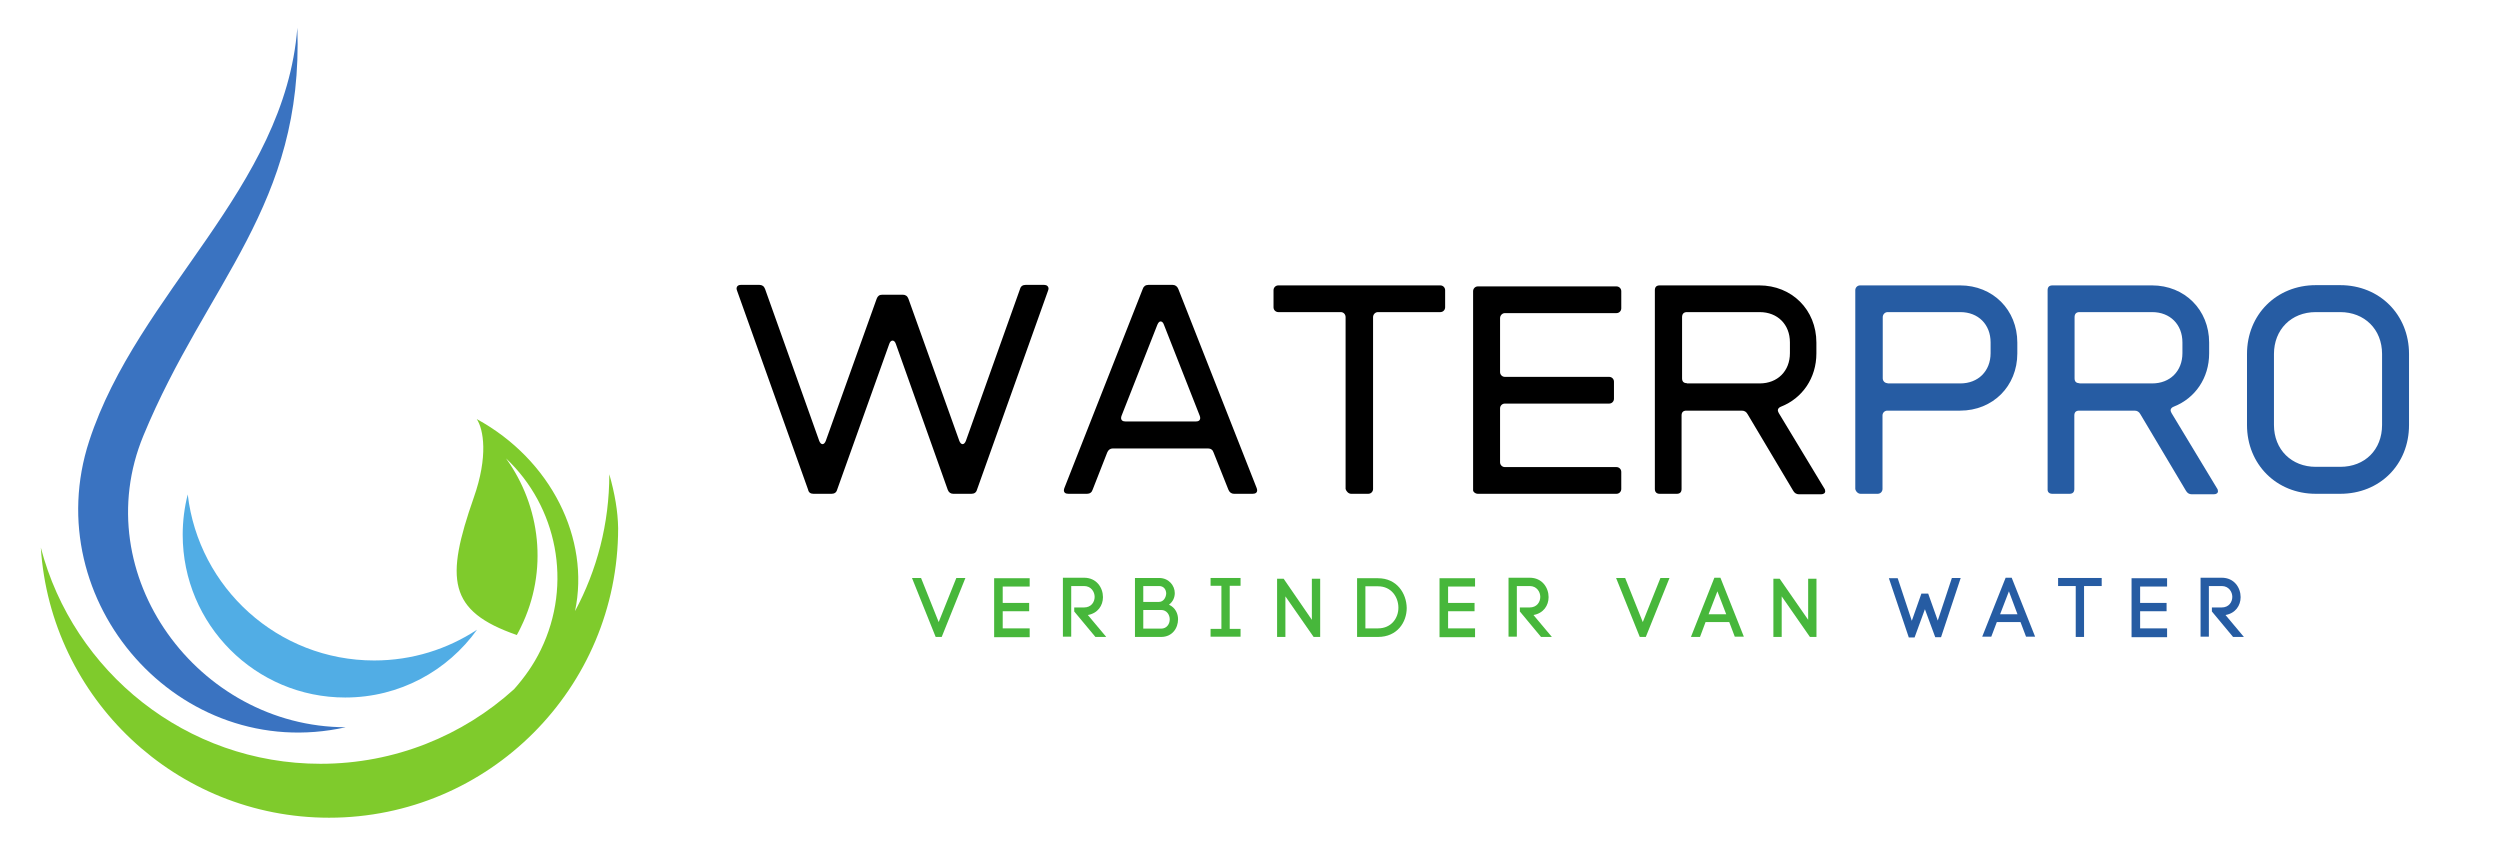 <?xml version="1.0" encoding="utf-8"?>
<!-- Generator: Adobe Illustrator 28.0.0, SVG Export Plug-In . SVG Version: 6.00 Build 0)  -->
<svg version="1.1" id="Laag_1" xmlns="http://www.w3.org/2000/svg" xmlns:xlink="http://www.w3.org/1999/xlink" x="0px" y="0px"
	 viewBox="0 0 992.1 340.2" style="enable-background:new 0 0 992.1 340.2;" xml:space="preserve">
<style type="text/css">
	.st0{fill:#3A73C1;}
	.st1{fill:#7FCB2C;}
	.st2{fill:#51ADE5;}
	.st3{fill:#265CA3;}
	.st4{fill:#47B73B;}
</style>
<g>
	<g transform="translate(165.045, 278.596)">
	</g>
</g>
<g>
	<g transform="translate(213.697, 278.596)">
	</g>
</g>
<g>
	<g>
		<g>
			<path class="st0" d="M56.9,172.9c25.2-61,63.6-91.2,61.1-161.9C113,75,54.7,115.8,35.4,175c-20.8,63.6,35.8,128.3,101.8,113.6
				C78.6,288.5,34.1,228.1,56.9,172.9"/>
		</g>
	</g>
	<path class="st1" d="M241.8,188.2c0,19.6-4.9,38.1-13.6,54.3c6-28.6-9.4-60-39-76.2c2.7,4.1,4.6,14.8-1.2,31.2
		c-11.3,32.3-10.3,45,17.1,54.5c0.6-1,1.1-2.1,1.6-3.1c11-22.4,7.8-48.1-5.9-67c20.2,19,26.6,49.7,13.8,76
		c-2.8,5.8-6.5,11-10.6,15.6c-20.3,18.4-47.3,29.6-76.8,29.6c-53.3,0-98.1-36.4-111-85.8c3.9,59.9,53.7,107.2,114.4,107.2
		c63.3,0,114.7-51.4,114.7-114.9C245.2,203,244,195.9,241.8,188.2z"/>
	<path class="st2" d="M148.5,262.1c-38.2,0-69.7-28.8-74-65.9c-1.3,5.1-2,10.5-2,16c0,35.7,28.9,64.6,64.5,64.6
		c21.6,0,40.6-10.6,52.3-26.9C177.6,257.6,163.6,262.1,148.5,262.1"/>
	<g>
		<g transform="translate(83.701, 273.358)">
			<g>
				<path d="M239.1-77.4h7.2c1.1,0,1.9-0.5,2.2-1.6l20.7-57.9c0.3-0.9,0.8-1.3,1.3-1.3c0.5,0,1,0.4,1.3,1.3L292.4-79
					c0.4,1.1,1.2,1.6,2.2,1.6h7.2c1.1,0,1.9-0.5,2.2-1.6l28.2-79c0.1-0.3,0.2-0.6,0.2-0.8c0-0.9-0.7-1.5-1.7-1.5h-7.4
					c-1.1,0-1.9,0.5-2.2,1.6l-21.5,60.3c-0.3,0.8-0.8,1.3-1.3,1.3c-0.5,0-1-0.5-1.3-1.3l-20.2-56.4c-0.4-1.1-1.2-1.6-2.2-1.6h-8.2
					c-1.1,0-1.8,0.5-2.2,1.6L244-98.4c-0.3,0.8-0.8,1.3-1.3,1.3c-0.5,0-1-0.5-1.3-1.3l-21.5-60.3c-0.4-1.1-1.2-1.6-2.2-1.6h-7.4
					c-1.1,0-1.7,0.6-1.7,1.5c0,0.2,0.1,0.5,0.2,0.8l28.2,79C237.2-77.9,238-77.4,239.1-77.4z"/>
			</g>
		</g>
	</g>
	<g>
		<g transform="translate(126.99, 273.358)">
			<g>
				<path d="M297-77.4h7.4c1.1,0,1.9-0.6,2.2-1.6l5.8-14.8c0.4-1,1.2-1.6,2.2-1.6h37.8c1.1,0,1.9,0.6,2.2,1.6l5.9,14.8
					c0.4,1,1.2,1.6,2.2,1.6h7.4c1.2,0,1.8-0.5,1.8-1.4c0-0.3-0.1-0.6-0.2-0.9l-31.1-79c-0.4-1-1.2-1.6-2.2-1.6h-9.7
					c-1.1,0-1.9,0.6-2.2,1.6l-31.1,79c-0.1,0.3-0.2,0.6-0.2,0.9C295.2-77.9,295.8-77.4,297-77.4z M319.7-106.1
					c-1.2,0-1.8-0.5-1.8-1.4c0-0.3,0.1-0.6,0.2-0.9l14.2-36.1c0.4-0.9,0.8-1.3,1.3-1.3c0.5,0,1,0.4,1.3,1.3l14.2,36.1
					c0.1,0.3,0.2,0.6,0.2,0.9c0,0.9-0.6,1.4-1.7,1.4H319.7z"/>
			</g>
		</g>
	</g>
	<g>
		<g transform="translate(154.585, 273.358)">
			<g>
				<path d="M381.6-77.4h6.8c1.1,0,1.9-0.9,1.9-1.9v-68.2c0-1.1,0.9-2,1.9-2h24.8c1.1,0,1.9-0.9,1.9-1.9v-6.8c0-1.1-0.9-1.9-1.9-1.9
					h-64.3c-1.1,0-1.9,0.9-1.9,1.9v6.8c0,1.1,0.9,1.9,1.9,1.9h24.8c1.1,0,1.9,0.9,1.9,2v68.2C379.7-78.3,380.6-77.4,381.6-77.4z"/>
			</g>
		</g>
	</g>
	<g>
		<g transform="translate(179.585, 273.358)">
			<g>
				<path d="M406.9-77.4h55c1.1,0,1.9-0.9,1.9-1.9v-6.8c0-1.1-0.9-1.9-1.9-1.9h-44.3c-1.1,0-1.9-0.9-1.9-1.9v-21.4
					c0-1.1,0.9-1.9,1.9-1.9H459c1.1,0,1.9-0.9,1.9-1.9v-6.8c0-1.1-0.9-1.9-1.9-1.9h-41.4c-1.1,0-1.9-0.9-1.9-1.9v-21.4
					c0-1.1,0.9-2,1.9-2h44.3c1.1,0,1.9-0.9,1.9-1.9v-6.8c0-1.1-0.9-1.9-1.9-1.9h-55c-1.1,0-1.9,0.9-1.9,1.9v78.9
					C404.9-78.3,405.8-77.4,406.9-77.4z"/>
			</g>
		</g>
	</g>
	<g>
		<g transform="translate(203.613, 273.358)">
			<g>
				<path d="M455-77.4h6.8c1.3,0,1.9-0.7,1.9-1.9v-29.2c0-1.3,0.7-1.9,1.9-1.9h22c1.1,0,1.8,0.5,2.3,1.4l18.1,30.4
					c0.5,0.9,1.3,1.4,2.3,1.4h8.7c1.1,0,1.7-0.5,1.7-1.2c0-0.4-0.1-0.8-0.4-1.2l-18-29.8c-0.2-0.4-0.4-0.8-0.4-1.1
					c0-0.7,0.5-1.2,1.3-1.5c8.4-3.3,14-11.3,14-21.1v-4.3c0-13-9.7-22.7-22.7-22.7H455c-1.3,0-1.9,0.7-1.9,1.9v78.9
					C453.1-78.1,453.8-77.4,455-77.4z M465.8-121.3c-1.3,0-1.9-0.7-1.9-1.9v-24.3c0-1.3,0.7-2,1.9-2h28.9c7.1,0,12,4.9,12,12v4.3
					c0,7.1-4.9,12-12,12H465.8z"/>
			</g>
		</g>
	</g>
	<g>
		<g transform="translate(230.15, 273.358)">
			<g>
				<path class="st3" d="M508.2-77.4h6.8c1.1,0,1.9-0.9,1.9-1.9v-29.2c0-1.1,0.9-1.9,1.9-1.9h28.9c13,0,22.7-9.7,22.7-22.7v-4.3
					c0-13-9.7-22.7-22.7-22.7h-39.7c-1.1,0-1.9,0.9-1.9,1.9v78.9C506.3-78.3,507.2-77.4,508.2-77.4z M518.9-121.3
					c-1.1,0-1.9-0.9-1.9-1.9v-24.3c0-1.1,0.9-2,1.9-2h28.9c7.1,0,12,4.9,12,12v4.3c0,7.1-4.9,12-12,12H518.9z"/>
			</g>
		</g>
	</g>
	<g>
		<g transform="translate(255.475, 273.358)">
			<g>
				<path class="st3" d="M559-77.4h6.8c1.3,0,1.9-0.7,1.9-1.9v-29.2c0-1.3,0.7-1.9,1.9-1.9h22c1.1,0,1.8,0.5,2.3,1.4l18.1,30.4
					c0.5,0.9,1.3,1.4,2.3,1.4h8.7c1.1,0,1.7-0.5,1.7-1.2c0-0.4-0.1-0.8-0.4-1.2l-18-29.8c-0.2-0.4-0.4-0.8-0.4-1.1
					c0-0.7,0.5-1.2,1.3-1.5c8.4-3.3,14-11.3,14-21.1v-4.3c0-13-9.7-22.7-22.7-22.7H559c-1.3,0-1.9,0.7-1.9,1.9v78.9
					C557-78.1,557.7-77.4,559-77.4z M569.7-121.3c-1.3,0-1.9-0.7-1.9-1.9v-24.3c0-1.3,0.7-2,1.9-2h28.9c7.1,0,12,4.9,12,12v4.3
					c0,7.1-4.9,12-12,12H569.7z"/>
			</g>
		</g>
	</g>
	<g>
		<g transform="translate(282, 273.358)">
			<g>
				<path class="st3" d="M637-77.4h9.7c15.7,0,27.3-11.6,27.3-27.3v-28.2c0-15.6-11.7-27.3-27.3-27.3H637
					c-15.6,0-27.3,11.7-27.3,27.3v28.2C609.7-89.1,621.4-77.4,637-77.4z M637-88.1c-9.6,0-16.6-6.8-16.6-16.6v-28.2
					c0-9.6,6.8-16.6,16.6-16.6h9.7c9.6,0,16.6,6.8,16.6,16.6v28.2c0,9.8-6.8,16.6-16.6,16.6H637z"/>
			</g>
		</g>
	</g>
	<g>
		<g transform="translate(107.111, 292.264)">
			<g>
				<path class="st4" d="M276-62.9h-3.6l-7,17.5l-7-17.5h-3.6l9.4,23.4h2.4L276-62.9z"/>
			</g>
		</g>
	</g>
	<g>
		<g transform="translate(117.017, 292.264)">
			<g>
				<path class="st4" d="M291.6-42.9h-10.7v-6.8h10.5V-53h-10.5v-6.5h10.7v-3.3h-14.1v23.4h14.1V-42.9z"/>
			</g>
		</g>
	</g>
	<g>
		<g transform="translate(126.099, 292.264)">
			<g>
				<path class="st4" d="M304.1-51.2h-3.9v1.6l8.4,10.1h4.3l-7.3-8.7c4-0.7,6-3.8,6-7.1c0-3.7-2.5-7.7-7.5-7.7h-8.4v23.4h3.3v-20.1
					h5.1c2.8,0,4.2,2.3,4.2,4.3C308.3-53.3,306.9-51.2,304.1-51.2z"/>
			</g>
		</g>
	</g>
	<g>
		<g transform="translate(135.598, 292.264)">
			<g>
				<path class="st4" d="M324.4-62.9h-9.6v23.4h10.4c4.4,0,6.7-3.5,6.7-7c0-2.2-1-4.6-3.6-5.8c1.6-1.2,2.3-2.9,2.3-4.6
					C330.6-59.9,328.2-62.9,324.4-62.9z M324.3-53.4h-6.2v-6.3h6.3c1.9,0,2.8,1.5,2.8,3C327.1-55.1,326.1-53.4,324.3-53.4z
					 M325.2-42.8h-7.1v-7.4h7.1c2.2,0,3.4,1.9,3.4,3.7C328.6-44.6,327.4-42.8,325.2-42.8z"/>
			</g>
		</g>
	</g>
	<g>
		<g transform="translate(145.603, 292.264)">
			<g>
				<path class="st4" d="M342.4-59.8h4.3v-3.1h-11.9v3.1h4.3v17.1h-4.3v3.1h11.9v-3.1h-4.3V-59.8z"/>
			</g>
		</g>
	</g>
	<g>
		<g transform="translate(154.399, 292.264)">
			<g>
				<path class="st4" d="M352.4-62.6v23.1h3.3v-16.1l11.2,16.1h2.6v-23.1h-3.3v16.3L355-62.6H352.4z"/>
			</g>
		</g>
	</g>
	<g>
		<g transform="translate(164.943, 292.264)">
			<g>
				<path class="st4" d="M381.9-62.8h-8.3v23.3h8.3c7.6,0,11.4-5.8,11.4-11.5C393.2-56.8,389.4-62.8,381.9-62.8z M381.9-42.9h-5
					v-16.7h5c5.4,0,8.1,4.4,8.1,8.5S387.2-42.9,381.9-42.9z"/>
			</g>
		</g>
	</g>
	<g>
		<g transform="translate(175.86, 292.264)">
			<g>
				<path class="st4" d="M409.5-42.9h-10.7v-6.8h10.5V-53h-10.5v-6.5h10.7v-3.3h-14.1v23.4h14.1V-42.9z"/>
			</g>
		</g>
	</g>
	<g>
		<g transform="translate(184.942, 292.264)">
			<g>
				<path class="st4" d="M422.1-51.2h-3.9v1.6l8.4,10.1h4.3l-7.3-8.7c4-0.7,6-3.8,6-7.1c0-3.7-2.5-7.7-7.5-7.7h-8.4v23.4h3.3v-20.1
					h5.1c2.8,0,4.2,2.3,4.2,4.3C426.3-53.3,424.9-51.2,422.1-51.2z"/>
			</g>
		</g>
	</g>
	<g>
		<g transform="translate(200.126, 292.264)">
			<g>
				<path class="st4" d="M462.4-62.9h-3.6l-7,17.5l-7-17.5h-3.6l9.4,23.4h2.4L462.4-62.9z"/>
			</g>
		</g>
	</g>
	<g>
		<g transform="translate(210.032, 292.264)">
			<g>
				<path class="st4" d="M466.8-45.4h9.4l2.2,5.8h3.6l-9.3-23.4h-2.4L461-39.5h3.6L466.8-45.4z M475-48.5H468l3.5-9.1L475-48.5z"/>
			</g>
		</g>
	</g>
	<g>
		<g transform="translate(219.949, 292.264)">
			<g>
				<path class="st4" d="M483.8-62.6v23.1h3.3v-16.1l11.2,16.1h2.6v-23.1h-3.3v16.3l-11.3-16.3H483.8z"/>
			</g>
		</g>
	</g>
	<g>
		<g transform="translate(236.183, 292.264)">
			<g>
				<path class="st3" d="M527.7-50.5l4.1,11.1h2.3l7.8-23.5h-3.5c-1.7,5.3-3.8,11.4-5.6,16.9L529-56.7h-2.7l-3.8,10.8l-5.6-16.9
					h-3.5l7.9,23.5h2.3C524.9-42.9,526.3-46.7,527.7-50.5z"/>
			</g>
		</g>
	</g>
	<g>
		<g transform="translate(248.518, 292.264)">
			<g>
				<path class="st3" d="M543.9-45.4h9.4l2.2,5.8h3.6l-9.3-23.4h-2.4l-9.3,23.4h3.6L543.9-45.4z M552.1-48.5h-6.9l3.5-9.1
					L552.1-48.5z"/>
			</g>
		</g>
	</g>
	<g>
		<g transform="translate(258.435, 292.264)">
			<g>
				<path class="st3" d="M565.3-59.7v20.2h3.3v-20.2h7v-3.2h-17.3v3.2H565.3z"/>
			</g>
		</g>
	</g>
	<g>
		<g transform="translate(267.286, 292.264)">
			<g>
				<path class="st3" d="M592.8-42.9H582v-6.8h10.5V-53H582v-6.5h10.7v-3.3h-14.1v23.4h14.1V-42.9z"/>
			</g>
		</g>
	</g>
	<g>
		<g transform="translate(276.368, 292.264)">
			<g>
				<path class="st3" d="M605.3-51.2h-3.9v1.6l8.4,10.1h4.3l-7.3-8.7c4-0.7,6-3.8,6-7.1c0-3.7-2.5-7.7-7.5-7.7h-8.4v23.4h3.3v-20.1
					h5.1c2.8,0,4.2,2.3,4.2,4.3C609.5-53.3,608.1-51.2,605.3-51.2z"/>
			</g>
		</g>
	</g>
</g>
</svg>
